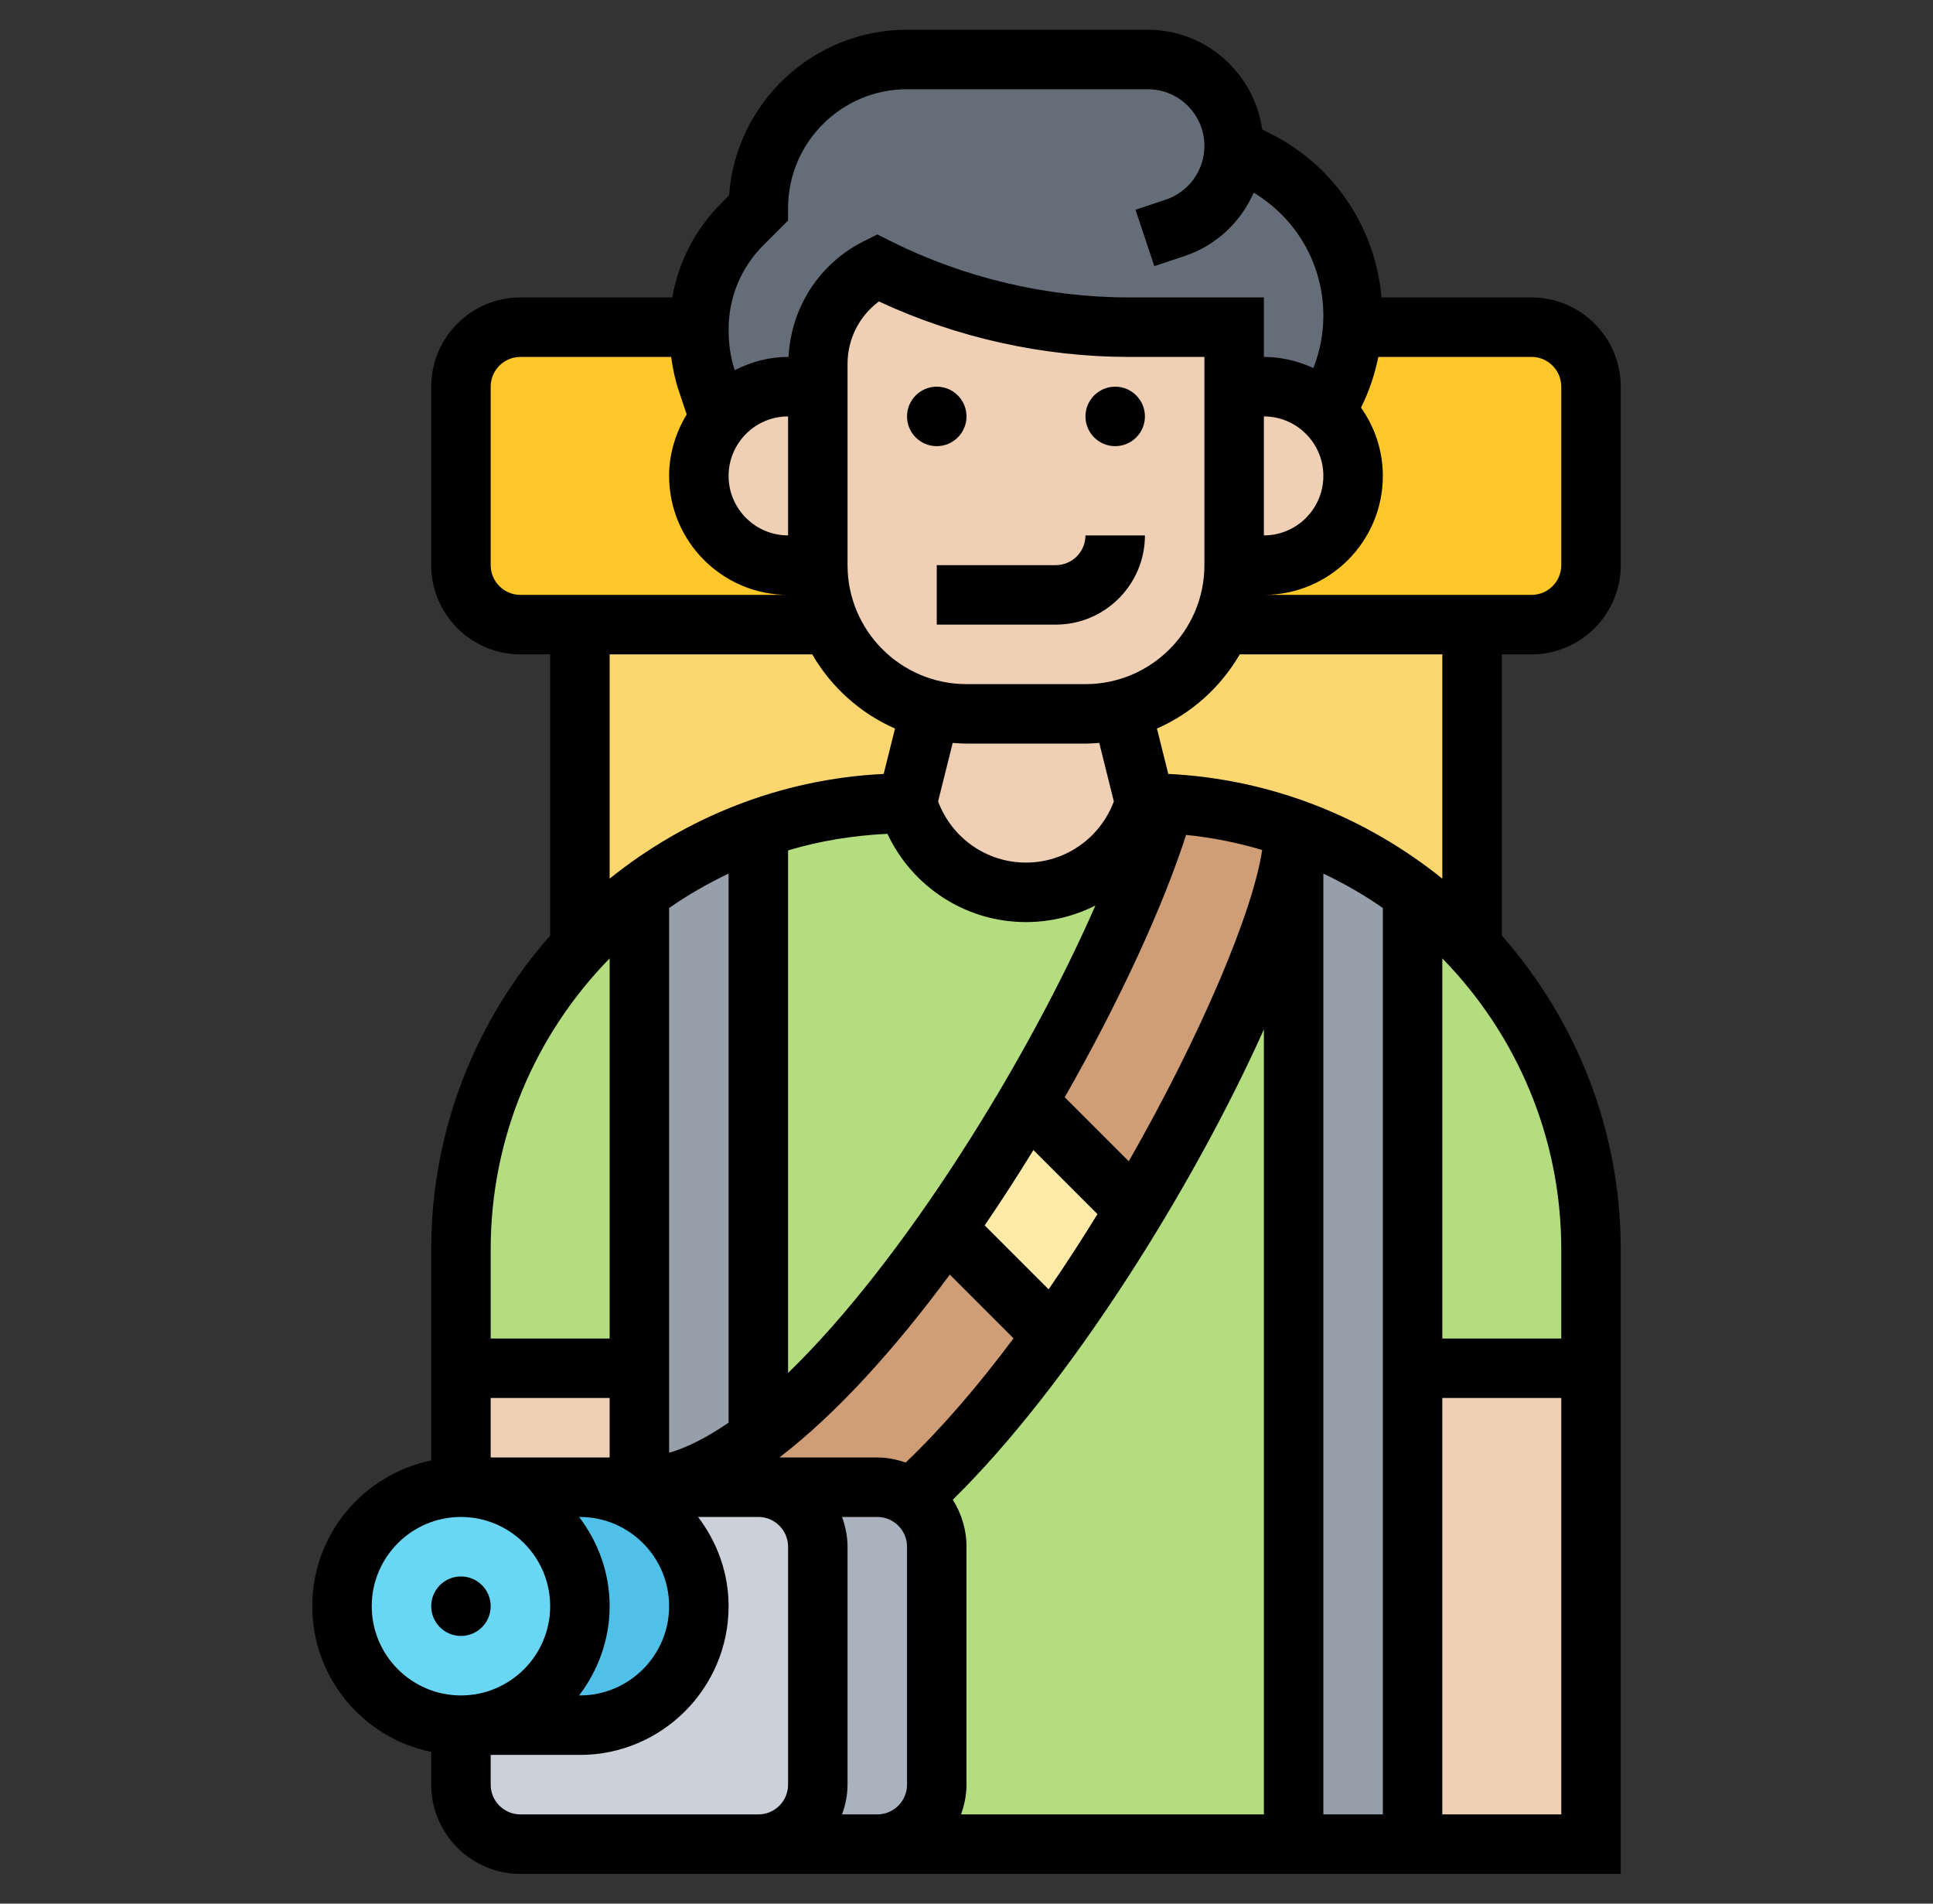 <svg width="65" height="64" viewBox="0 0 65 64" fill="none" xmlns="http://www.w3.org/2000/svg">
<rect x="0" y="0" width="65" height="64" fill="#333333" stroke="none"/>
<path d="M53.5 42V46H47.5V30C48.07 30.43 48.6 30.9 49.1 31.4C49.23 31.53 49.37 31.67 49.49 31.81C51.98 34.48 53.5 38.06 53.5 42Z" fill="#B4DD7F"/>
<path d="M43.5 28V62H29.5C30.6 62 31.5 61.1 31.5 60V52C31.5 51.33 31.16 50.73 30.65 50.37C32.25 48.93 33.87 47.02 35.4 44.9C36.38 43.55 37.31 42.12 38.18 40.68C41.27 35.54 43.5 30.25 43.5 28Z" fill="#B4DD7F"/>
<path d="M38.45 27.15L38.5 27C38.72 27 38.94 27 39.16 27.02C38.46 29.56 36.75 33.31 34.55 37.06C33.7 38.5 32.78 39.95 31.81 41.32C29.8 44.19 27.6 46.74 25.5 48.32V27.86C27.07 27.3 28.75 27 30.5 27L30.55 27.15C31.12 28.85 32.71 30 34.5 30C35.4 30 36.24 29.71 36.93 29.21C37.62 28.71 38.16 28 38.45 27.15Z" fill="#B4DD7F"/>
<path d="M21.5 30V46H15.5V42C15.5 38.06 17.02 34.48 19.51 31.81C19.63 31.67 19.77 31.53 19.9 31.4C20.4 30.9 20.93 30.43 21.5 30Z" fill="#B4DD7F"/>
<path d="M44.62 18.12C45.16 17.58 45.5 16.83 45.5 16C45.5 15.15 45.15 14.38 44.58 13.84L44.88 13.24C45.23 12.53 45.44 11.78 45.48 11H51.5C52.6 11 53.5 11.9 53.5 13V19C53.5 20.1 52.6 21 51.5 21H49.5H41.09C41.35 20.39 41.5 19.71 41.5 19H42.5C43.33 19 44.08 18.66 44.62 18.12Z" fill="#FFC729"/>
<path d="M26.5 19H27.5C27.5 19.71 27.65 20.39 27.91 21H19.5H17.5C16.4 21 15.5 20.1 15.5 19V13C15.5 11.9 16.4 11 17.5 11H23.5V11.07V11.16C23.5 11.71 23.59 12.27 23.77 12.8L24.19 14.08C23.76 14.6 23.5 15.27 23.5 16C23.5 16.83 23.84 17.58 24.38 18.12C24.92 18.66 25.67 19 26.5 19Z" fill="#FFC729"/>
<path d="M41.49 5L42.26 5.38C44.25 6.37 45.5 8.4 45.5 10.62C45.5 10.75 45.5 10.87 45.48 11C45.44 11.78 45.23 12.53 44.88 13.24L44.58 13.84C44.04 13.32 43.31 13 42.5 13H41.5V11H37.97C35.03 11 32.13 10.32 29.5 9C28.27 9.61 27.5 10.87 27.5 12.24V13H26.5C25.57 13 24.74 13.42 24.19 14.08L23.77 12.8C23.59 12.27 23.5 11.71 23.5 11.16V11.07C23.5 11.05 23.5 11.02 23.5 11C23.52 9.7 24.05 8.45 24.96 7.54L25.5 7C25.5 5.62 26.06 4.37 26.96 3.46C27.87 2.56 29.12 2 30.5 2H38.59C40.2 2 41.5 3.3 41.5 4.91C41.5 4.94 41.5 4.97 41.49 5Z" fill="#656D78"/>
<path d="M47.5 30L43.5 27.86C42.13 27.37 40.68 27.08 39.16 27.02C38.94 27 38.72 27 38.5 27L37.71 23.85C39.23 23.48 40.47 22.41 41.08 21H41.09H49.5V31.8L49.49 31.81C49.37 31.67 49.23 31.53 49.1 31.4C48.6 30.9 48.07 30.43 47.5 30Z" fill="#FCD770"/>
<path d="M25.5 27.86C24.05 28.37 22.71 29.1 21.5 30C20.93 30.43 20.4 30.9 19.9 31.4C19.77 31.53 19.63 31.67 19.51 31.81L19.5 31.8V21H27.91H27.92C28.53 22.41 29.77 23.48 31.29 23.85L30.5 27C28.75 27 27.07 27.3 25.5 27.86Z" fill="#FCD770"/>
<path d="M43.5 27.86L47.5 30V46V62H43.5V28V27.86Z" fill="#969FAA"/>
<path d="M25.5 48.32C24.09 49.38 22.74 50 21.5 50V46V30C22.71 29.1 24.05 28.37 25.5 27.86V48.32Z" fill="#969FAA"/>
<path d="M47.5 46H53.5V62H47.5V46Z" fill="#F0D0B4"/>
<path d="M21.5 46V50H19.5H15.5V46H21.5Z" fill="#F0D0B4"/>
<path d="M43.5 27.86V28C43.5 30.25 41.27 35.54 38.18 40.68L34.57 37.07L34.55 37.06C36.75 33.31 38.46 29.56 39.16 27.02C40.68 27.08 42.13 27.37 43.5 27.86Z" fill="#CF9E76"/>
<path d="M21.5 50C22.74 50 24.09 49.38 25.5 48.32C27.6 46.74 29.8 44.19 31.81 41.32H31.82L35.4 44.9C33.87 47.02 32.25 48.93 30.65 50.37C30.32 50.13 29.93 50 29.5 50H25.5H21.5Z" fill="#CF9E76"/>
<path d="M34.57 37.07L38.18 40.68C37.31 42.12 36.38 43.55 35.4 44.9L31.82 41.32H31.81C32.78 39.95 33.7 38.5 34.55 37.06L34.57 37.07Z" fill="#FFEAA7"/>
<path d="M25.5 50H29.5C29.93 50 30.32 50.13 30.65 50.37C31.16 50.73 31.5 51.33 31.5 52V60C31.5 61.1 30.6 62 29.5 62H28.5H25.5C26.6 62 27.5 61.1 27.5 60V52C27.5 50.9 26.6 50 25.5 50Z" fill="#AAB2BD"/>
<path d="M21.5 50H25.5C26.6 50 27.5 50.9 27.5 52V60C27.5 61.1 26.6 62 25.5 62H24.5H17.5C16.4 62 15.5 61.1 15.5 60V58H19.5C21.71 58 23.5 56.21 23.5 54C23.5 51.79 21.71 50 19.5 50H21.5Z" fill="#CCD1D9"/>
<path d="M15.5 58C17.71 58 19.5 56.21 19.5 54C19.5 51.79 17.71 50 15.5 50H19.5C21.71 50 23.5 51.79 23.5 54C23.5 56.21 21.71 58 19.5 58H15.5Z" fill="#4FC1E9"/>
<path d="M15.5 58C17.709 58 19.5 56.209 19.5 54C19.5 51.791 17.709 50 15.5 50C13.291 50 11.5 51.791 11.5 54C11.5 56.209 13.291 58 15.5 58Z" fill="#69D6F4"/>
<path d="M44.58 13.84C45.15 14.38 45.5 15.15 45.5 16C45.5 16.83 45.16 17.58 44.62 18.12C44.08 18.66 43.33 19 42.5 19H41.5V13H42.5C43.31 13 44.04 13.32 44.58 13.84Z" fill="#F0D0B4"/>
<path d="M37.71 23.85L38.5 27L38.45 27.15C38.16 28 37.62 28.71 36.93 29.21C36.24 29.71 35.4 30 34.5 30C32.71 30 31.12 28.85 30.55 27.15L30.5 27L31.29 23.85C31.68 23.95 32.08 24 32.5 24H36.5C36.92 24 37.32 23.95 37.71 23.85Z" fill="#F0D0B4"/>
<path d="M37.71 23.85C37.32 23.95 36.92 24 36.5 24H32.5C32.08 24 31.68 23.95 31.29 23.85C29.77 23.48 28.53 22.41 27.92 21H27.91C27.65 20.39 27.5 19.71 27.5 19V13V12.24C27.5 10.87 28.27 9.61 29.5 9C32.13 10.32 35.03 11 37.97 11H41.5V13V19C41.5 19.71 41.35 20.39 41.09 21H41.08C40.47 22.41 39.23 23.48 37.71 23.85Z" fill="#F0D0B4"/>
<path d="M27.5 13V19H26.5C25.67 19 24.92 18.66 24.38 18.12C23.84 17.58 23.5 16.83 23.5 16C23.5 15.27 23.76 14.6 24.19 14.08C24.74 13.42 25.57 13 26.5 13H27.5Z" fill="#F0D0B4"/>
<path d="M31.5 15C32.052 15 32.5 14.552 32.5 14C32.5 13.448 32.052 13 31.5 13C30.948 13 30.5 13.448 30.5 14C30.5 14.552 30.948 15 31.5 15Z" fill="black"/>
<path d="M37.5 15C38.052 15 38.5 14.552 38.5 14C38.5 13.448 38.052 13 37.5 13C36.948 13 36.5 13.448 36.5 14C36.5 14.552 36.948 15 37.5 15Z" fill="black"/>
<path d="M35.5 19H31.5V21H35.5C37.154 21 38.5 19.654 38.5 18H36.5C36.5 18.552 36.052 19 35.5 19Z" fill="black"/>
<path d="M15.5 55C16.052 55 16.5 54.552 16.5 54C16.5 53.448 16.052 53 15.5 53C14.948 53 14.5 53.448 14.5 54C14.5 54.552 14.948 55 15.5 55Z" fill="black"/>
<path d="M51.5 22C53.154 22 54.5 20.654 54.5 19V13C54.5 11.346 53.154 10 51.5 10H46.457C46.246 7.641 44.861 5.563 42.711 4.487L42.444 4.354C42.174 2.463 40.559 1 38.595 1H30.5C27.336 1 24.736 3.462 24.516 6.57L24.258 6.828C23.39 7.696 22.824 8.782 22.605 10H17.5C15.846 10 14.5 11.346 14.5 13V19C14.5 20.654 15.846 22 17.5 22H18.5V31.453C16.019 34.272 14.5 37.958 14.5 42V49.101C12.221 49.566 10.5 51.585 10.5 54C10.5 56.415 12.221 58.434 14.5 58.899V60C14.5 61.654 15.846 63 17.5 63H24.5H25.5H28.5H29.5H54.5V42C54.5 37.958 52.981 34.273 50.5 31.453V22H51.5ZM52.5 13V19C52.5 19.552 52.052 20 51.5 20H42.5C44.706 20 46.5 18.206 46.5 16C46.5 15.145 46.225 14.355 45.766 13.704L45.776 13.683C46.042 13.151 46.229 12.582 46.349 11.999H51.5C52.052 12 52.5 12.448 52.5 13ZM42.5 14C43.603 14 44.5 14.897 44.5 16C44.5 17.103 43.603 18 42.5 18V14ZM25.672 8.242L26.5 7.414V7C26.5 4.794 28.294 3 30.5 3H38.595C39.646 3 40.5 3.854 40.5 4.905C40.5 5.726 39.977 6.453 39.196 6.714L38.183 7.052L38.816 8.948L39.829 8.61C40.899 8.254 41.724 7.463 42.159 6.478C43.608 7.355 44.5 8.902 44.5 10.618C44.5 11.217 44.382 11.815 44.165 12.374C43.656 12.14 43.096 12 42.5 12V10H37.972C35.201 10 32.426 9.345 29.948 8.105L29.5 7.882L29.053 8.106C27.55 8.858 26.6 10.337 26.516 12H26.5C25.851 12 25.247 12.17 24.705 12.445C24.571 12.028 24.5 11.592 24.5 11.071C24.5 10.003 24.916 8.998 25.672 8.242ZM46.5 61H44.5V29.37C45.2 29.704 45.87 30.087 46.5 30.527V61ZM29.842 28.033C30.685 29.826 32.481 31 34.5 31C35.332 31 36.127 30.801 36.835 30.443C34.566 35.629 30.393 42.394 26.5 46.158V28.59C27.566 28.271 28.687 28.087 29.842 28.033ZM35.261 43.347L33.111 41.197C33.677 40.367 34.225 39.52 34.75 38.664L36.904 40.818C36.378 41.675 35.829 42.52 35.261 43.347ZM24.5 47.828C23.806 48.307 23.134 48.657 22.5 48.842V30.527C23.13 30.086 23.8 29.704 24.5 29.37V47.828ZM20.5 49H19.5H16.5V47H20.5V49ZM19.5 51C21.154 51 22.5 52.346 22.5 54C22.5 55.654 21.154 57 19.5 57H19.474C20.109 56.162 20.5 55.13 20.5 54C20.5 52.87 20.109 51.838 19.474 51H19.5ZM26.209 49C28.144 47.516 30.109 45.328 31.938 42.852L34.081 44.995C32.908 46.567 31.685 47.996 30.455 49.17C30.154 49.068 29.836 49 29.5 49H26.209ZM32.039 50.42C35.952 46.58 40.112 39.935 42.5 34.608V61H32.316C32.428 60.686 32.5 60.352 32.5 60V52C32.5 51.419 32.327 50.88 32.039 50.42ZM37.956 39.042L35.803 36.889C37.66 33.639 39.12 30.447 39.884 28.07C40.764 28.157 41.618 28.332 42.442 28.575C42.141 30.63 40.396 34.773 37.956 39.042ZM37.455 26.944C36.993 28.176 35.824 29 34.5 29C33.176 29 32.007 28.176 31.545 26.943L32.036 24.977C32.19 24.988 32.344 25 32.5 25H36.5C36.656 25 36.81 24.988 36.964 24.977L37.455 26.944ZM36.5 23H32.5C30.294 23 28.5 21.206 28.5 19V12.236C28.5 11.394 28.895 10.625 29.554 10.135C32.179 11.356 35.077 12 37.972 12H40.5V19C40.5 21.206 38.706 23 36.5 23ZM26.5 14V18C25.397 18 24.5 17.103 24.5 16C24.5 14.897 25.397 14 26.5 14ZM16.5 19V13C16.5 12.448 16.948 12 17.5 12H22.568C22.62 12.379 22.697 12.753 22.818 13.117L23.091 13.935C22.724 14.54 22.5 15.242 22.5 16C22.5 18.206 24.294 20 26.5 20H17.5C16.948 20 16.5 19.552 16.5 19ZM27.312 22C27.95 23.099 28.924 23.979 30.096 24.494L29.715 26.019C26.234 26.188 23.052 27.488 20.5 29.54V22H27.312ZM20.5 32.221V45H16.5V42C16.5 38.196 18.03 34.746 20.5 32.221ZM12.5 54C12.5 52.346 13.846 51 15.5 51C17.154 51 18.5 52.346 18.5 54C18.5 55.654 17.154 57 15.5 57C13.846 57 12.5 55.654 12.5 54ZM24.5 61H17.5C16.948 61 16.5 60.552 16.5 60V59H19.5C22.257 59 24.5 56.757 24.5 54C24.5 52.87 24.109 51.838 23.474 51H25.5C26.052 51 26.5 51.448 26.5 52V60C26.5 60.552 26.052 61 25.5 61H24.5ZM28.5 61H28.316C28.428 60.686 28.5 60.352 28.5 60V52C28.5 51.648 28.428 51.314 28.316 51H29.5C30.052 51 30.5 51.448 30.5 52V60C30.5 60.552 30.052 61 29.5 61H28.5ZM48.5 61V47H52.5V61H48.5ZM52.5 45H48.5V32.221C50.97 34.747 52.5 38.197 52.5 42V45ZM48.5 29.54C45.948 27.488 42.766 26.188 39.285 26.019L38.904 24.494C40.076 23.979 41.05 23.1 41.688 22H48.5V29.54Z" fill="black"/>
</svg>
